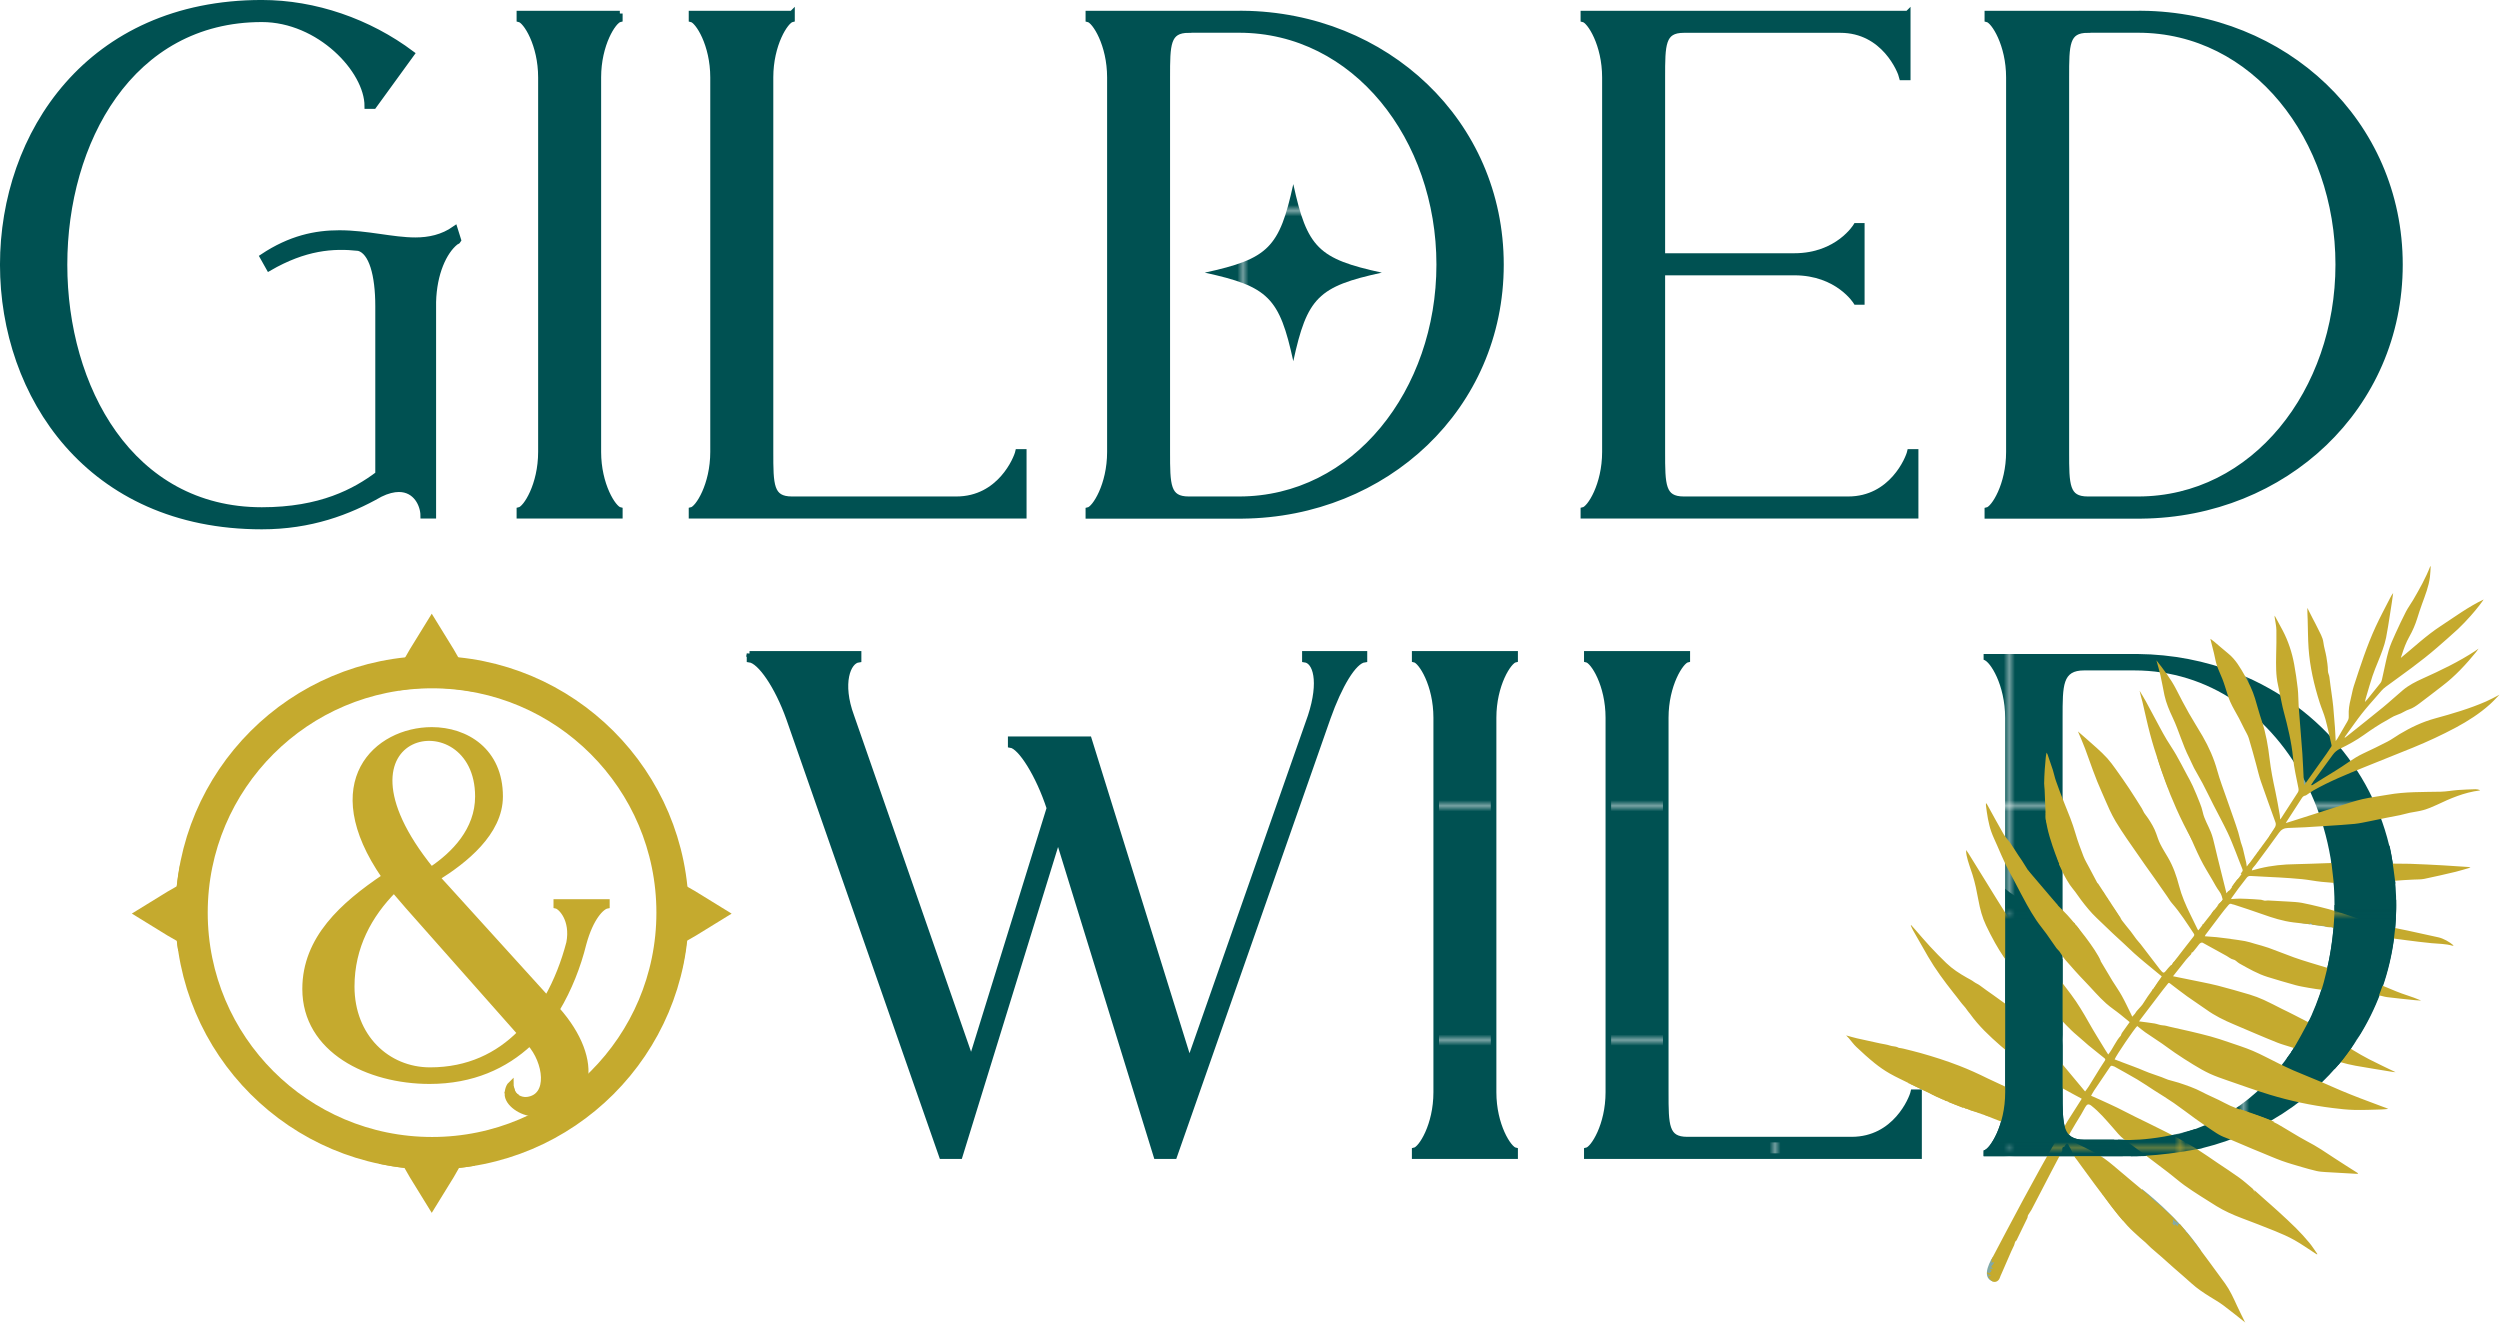 <?xml version="1.0" encoding="UTF-8"?> <svg xmlns="http://www.w3.org/2000/svg" xmlns:xlink="http://www.w3.org/1999/xlink" id="Layer_2" data-name="Layer 2" viewBox="0 0 640.94 339.11"><defs><style> .cls-1, .cls-2 { fill: url(#New_Pattern_Swatch_1); } .cls-1, .cls-3, .cls-4 { stroke-width: 1.43px; } .cls-1, .cls-3, .cls-4, .cls-5 { stroke-miterlimit: 10; } .cls-1, .cls-4 { stroke: #005152; } .cls-6, .cls-2, .cls-7, .cls-8, .cls-9, .cls-10, .cls-11, .cls-12, .cls-13, .cls-14, .cls-15, .cls-16 { stroke-width: 0px; } .cls-6, .cls-5 { fill: none; } .cls-7, .cls-4 { fill: #005152; } .cls-3, .cls-15 { fill: #c5aa2e; } .cls-3, .cls-5 { stroke: #c5aa2e; } .cls-8 { fill: url(#New_Pattern_Swatch_1-7); } .cls-9 { fill: url(#New_Pattern_Swatch_1-6); } .cls-10 { fill: url(#New_Pattern_Swatch_1-8); } .cls-11 { fill: url(#New_Pattern_Swatch_1-5); } .cls-12 { fill: url(#New_Pattern_Swatch_1-2); } .cls-13 { fill: url(#New_Pattern_Swatch_1-4); } .cls-14 { fill: url(#New_Pattern_Swatch_1-3); } .cls-5 { stroke-width: 8.29px; } .cls-16 { fill: #81a9a8; } </style><pattern id="New_Pattern_Swatch_1" data-name="New Pattern Swatch 1" x="0" y="0" width="41.56" height="41.56" patternTransform="translate(2497.81 2970.04) scale(1.43)" patternUnits="userSpaceOnUse" viewBox="0 0 41.56 41.56"><g><rect class="cls-6" width="41.56" height="41.56"></rect><rect class="cls-7" width="41.56" height="41.56"></rect></g></pattern><pattern id="New_Pattern_Swatch_1-2" data-name="New Pattern Swatch 1" patternTransform="translate(2541.59 2997.66) scale(1.43)" xlink:href="#New_Pattern_Swatch_1"></pattern><pattern id="New_Pattern_Swatch_1-3" data-name="New Pattern Swatch 1" patternTransform="translate(2541.59 2997.66) scale(1.43)" xlink:href="#New_Pattern_Swatch_1"></pattern><pattern id="New_Pattern_Swatch_1-4" data-name="New Pattern Swatch 1" patternTransform="translate(2541.59 2997.66) scale(1.43)" xlink:href="#New_Pattern_Swatch_1"></pattern><pattern id="New_Pattern_Swatch_1-5" data-name="New Pattern Swatch 1" patternTransform="translate(2541.59 2997.66) scale(1.43)" xlink:href="#New_Pattern_Swatch_1"></pattern><pattern id="New_Pattern_Swatch_1-6" data-name="New Pattern Swatch 1" patternTransform="translate(2541.59 2997.66) scale(1.43)" xlink:href="#New_Pattern_Swatch_1"></pattern><pattern id="New_Pattern_Swatch_1-7" data-name="New Pattern Swatch 1" patternTransform="translate(2541.59 2997.66) scale(1.43)" xlink:href="#New_Pattern_Swatch_1"></pattern><pattern id="New_Pattern_Swatch_1-8" data-name="New Pattern Swatch 1" patternTransform="translate(2541.59 2997.66) scale(1.43)" xlink:href="#New_Pattern_Swatch_1"></pattern></defs><g id="Layer_1-2" data-name="Layer 1"><g><path class="cls-16" d="M590.04,236.65s9.09,1.37,9.46,1.31-6.7-4.12-6.7-4.12l-2.76,2.8Z"></path><polygon class="cls-16" points="589.22 200.51 590.11 197.49 592.94 200.82 590.11 203.09 589.22 200.51"></polygon><path class="cls-4" d="M192.16,167.64h27.96v1.47c-2.76.37-4.97,6.07-1.84,14.53l30.72,88.3,20.05-64.76c-2.76-8.46-7.36-15.82-9.93-16.19v-1.47h20.05l25.75,82.78,31.09-88.67c2.94-9.01,1.28-14.16-1.47-14.53v-1.47h15.27v1.47c-2.76.37-6.44,6.62-9.38,14.9l-39.37,112.4h-4.6l-25.2-81.68-25.2,81.68h-4.6l-39.18-112.21c-2.95-8.28-7.36-14.72-10.12-15.09v-1.47Z"></path><path class="cls-1" d="M388.44,167.64v1.47c-1.65.37-5.52,6.44-5.52,14.9v96.02c0,8.46,3.87,14.54,5.52,14.9v1.47h-25.75v-1.47c1.66-.36,5.52-6.44,5.52-14.9v-96.02c0-8.46-3.86-14.53-5.52-14.9v-1.47h25.75Z"></path><circle class="cls-5" cx="110.77" cy="233.98" r="61.66"></circle><path class="cls-15" d="M124.88,170.07c-2.37-.52-4.77-.96-7.2-1.21l-1.37-2.39-5.62-9.13-5.62,9.13-1.37,2.39c-1.58.17-3.15.39-4.71.67,1.63,2.2,2.75,4.76,3.36,7.46,2.73-.41,5.5-.68,8.34-.68,3.67,0,7.24.38,10.72,1.04.66-2.65,1.83-5.13,3.48-7.28Z"></path><path class="cls-15" d="M53.53,225.4c-2.91-.67-5.36-1.95-7.37-3.65-.35,1.81-.64,3.64-.84,5.48l-2.39,1.37-9.13,5.62,9.13,5.62,2.39,1.37c.09.85.24,1.7.36,2.54,1.45-.32,3.01-.51,4.69-.51,1.11,0,2.16.1,3.17.25-.49-3.02-.76-6.12-.76-9.28s.3-5.94.75-8.83Z"></path><path class="cls-15" d="M178.44,228.6l-2.39-1.37c-.15-1.41-.36-2.81-.6-4.21-1.86,2.17-4.28,3.89-7.23,4.96.22,2.06.37,4.13.37,6.25,0,3.25-.3,6.43-.83,9.53,2.86,1.1,5.21,2.82,7.01,4.97.57-2.47,1.01-4.97,1.28-7.51l2.39-1.37,9.13-5.62-9.13-5.62Z"></path><path class="cls-15" d="M120.8,291.03c-3.29.58-6.66.94-10.11.94-4.34,0-8.57-.5-12.64-1.42.15,2.63-.15,5.29-.91,7.79,2.16.46,4.34.85,6.56,1.09l1.37,2.39,5.62,9.13,5.62-9.13,1.37-2.39c1.36-.14,2.71-.35,4.06-.58-.77-2.51-1.09-5.18-.94-7.82Z"></path><g><path class="cls-3" d="M110.69,187.13c8.83,0,17.53,5.36,17.53,17.06,0,9.38-9.26,16.57-16.1,20.84.71.73,1.28,1.46,2,2.19l26.08,28.76c2.56-4.51,4.42-9.38,5.7-14.26,1.14-5.97-2.14-9.26-3.28-9.5v-.97h12.97v.97c-1.28.24-4.13,2.92-5.98,9.75-1.42,5.73-3.7,11.58-6.84,16.82,11.68,13.16,9.4,26.68-5.98,26.68-2.99,0-6.84-2.56-6.7-5.12l1.14-.73c.28,1.34,2.15,2.56,3.99,2.31,6.11-.81,4.84-9.75.57-14.5-6.27,5.85-14.68,9.75-25.65,9.75-15.68,0-31.92-7.92-31.92-23.64,0-12.91,9.69-21.57,20.38-28.76-16.82-24.25-1.99-37.65,12.11-37.65ZM101,228.19c-6.27,6.34-10.83,14.5-10.83,24.73,0,12.91,9.12,21.44,20.09,21.44,9.83,0,17.39-3.78,23.09-9.5l-28.79-32.53c-1.28-1.46-2.42-2.8-3.56-4.14ZM110.55,222.95c5.84-3.9,11.97-10.11,11.97-18.76,0-25.47-41.61-17.91-11.97,18.76Z"></path><path class="cls-3" d="M130.07,280.34s.09-1.62.89-2.38c0,0,0,2.51,1.73,3.34"></path></g><path class="cls-12" d="M354.27,69.9c-16.3,3.54-19.16,6.4-22.7,22.7-3.54-16.3-6.4-19.16-22.7-22.7,16.3-3.54,19.16-6.4,22.7-22.7,3.54,16.3,6.4,19.16,22.7,22.7Z"></path><path class="cls-1" d="M432.58,167.64v1.47c-1.65.37-5.52,6.44-5.52,14.9v96.02c0,8.46,0,12.14,5.52,12.14h42.13c11.22,0,15.45-10.48,15.82-12.14h1.47v16.37h-85.18v-1.47c1.66-.36,5.52-6.44,5.52-14.9v-96.02c0-8.46-3.86-14.53-5.52-14.9v-1.47h25.75Z"></path><path class="cls-16" d="M510.87,322.34s-3.45,5.19.15,6.23l2.6-6.23h-2.75Z"></path><path class="cls-16" d="M549.18,304.86s9.22,7.02,15.06,15.74l-4.7,1.31-7.23-2.17-4.41-8.04,1.27-6.85Z"></path><g><path class="cls-4" d="M67.12.71c13.61,0,27.41,4.78,38.45,13.06l-9.75,13.43h-1.65c0-9.2-12.33-22.26-27.04-22.26-33.67,0-50.59,31.46-50.59,62.91s16.92,62.91,50.59,62.91c15.09,0,23.91-4.78,29.8-9.2v-43.05c0-8.09-1.66-13.98-4.97-14.9-6.62-.73-13.8-.18-23,5.15l-1.65-2.94c7.17-4.78,13.61-6.07,19.68-6.07,7.18,0,13.62,1.84,19.5,1.84,3.5,0,6.99-.73,10.12-2.94l.92,2.94c-.18.37-.55.37-.74.55-2.94,2.39-5.51,7.91-5.7,15.27v54.82h-2.58c0-2.76-1.84-6.81-6.25-6.81-1.29,0-2.94.37-4.79,1.29-8.09,4.6-17.84,8.28-30.35,8.28C22.79,135,.71,101.34.71,67.86S22.79.71,67.12.71Z"></path><path class="cls-4" d="M158.91,3.47v1.47c-1.65.37-5.51,6.44-5.51,14.9v96.02c0,8.46,3.86,14.54,5.51,14.9v1.47h-25.75v-1.47c1.66-.36,5.52-6.44,5.52-14.9V19.85c0-8.46-3.86-14.53-5.52-14.9v-1.47h25.75Z"></path><path class="cls-4" d="M203.05,3.47v1.47c-1.65.37-5.51,6.44-5.51,14.9v96.02c0,8.46,0,12.14,5.51,12.14h42.13c11.22,0,15.45-10.48,15.82-12.14h1.47v16.37h-85.18v-1.47c1.66-.36,5.52-6.44,5.52-14.9V19.85c0-8.46-3.86-14.53-5.52-14.9v-1.47h25.75Z"></path><path class="cls-4" d="M318.58,3.47c36.61.37,66.23,27.78,66.23,64.39s-29.62,64.02-66.23,64.39h-39.55v-1.47c1.66-.36,5.52-6.44,5.52-14.9V19.85c0-8.46-3.86-14.53-5.52-14.9v-1.47h39.55ZM304.78,7.7c-5.52,0-5.52,3.68-5.52,12.14v96.02c0,8.46,0,12.14,5.52,12.14h12.88c29.8,0,51.32-27.78,51.32-60.16s-21.52-60.16-51.32-60.16h-12.88Z"></path><path class="cls-4" d="M489.1,3.47v16.37h-1.47c-.37-1.65-4.6-12.14-15.82-12.14h-40.11c-5.52,0-5.52,3.68-5.52,12.14v45.8h33.85c11.22,0,15.82-7.73,15.82-7.73h1.47v19.5h-1.47s-4.6-7.54-15.82-7.54h-33.85v45.99c0,8.46,0,12.14,5.52,12.14h42.13c11.22,0,15.45-10.48,15.82-12.14h1.47v16.37h-85.18v-1.47c1.66-.36,5.52-6.44,5.52-14.9V19.85c0-8.46-3.86-14.53-5.52-14.9v-1.47h83.15Z"></path><path class="cls-4" d="M549.06,3.47c36.61.37,66.23,27.78,66.23,64.39s-29.62,64.02-66.23,64.39h-39.55v-1.47c1.66-.36,5.52-6.44,5.52-14.9V19.85c0-8.46-3.86-14.53-5.52-14.9v-1.47h39.55ZM535.27,7.7c-5.51,0-5.51,3.68-5.51,12.14v96.02c0,8.46,0,12.14,5.51,12.14h12.88c29.8,0,51.32-27.78,51.32-60.16s-21.52-60.16-51.32-60.16h-12.88Z"></path></g><path class="cls-2" d="M573.18,172.43c3.02,1.18,5.93,2.56,8.7,4.13,19.44,10.99,32.45,31.21,32.45,55.48,0,36.61-29.62,64.02-66.23,64.39h-39.55v-1.47c1.66-.36,5.52-6.44,5.52-14.9v-96.02c0-8.46-3.86-14.53-5.52-14.9v-1.47h39.55c8.87.09,17.34,1.77,25.07,4.78M572.85,179.67c-7.41-4.94-16.11-7.79-25.66-7.79h-12.88c-5.51,0-5.51,3.68-5.51,12.14v96.02c0,8.46,0,12.14,5.51,12.14h12.88c29.8,0,51.32-27.78,51.32-60.16,0-22-9.94-41.88-25.66-52.36"></path><g id="plant.psd"><path class="cls-15" d="M558.36,314.47c-.02-.3-.04-.49-.05-.68.02.04.03.09.05.13.17-.03.34-.07.51-.1.39.47.78.94,1.17,1.41.15.18.45.33.2.5.21.15.43.25.56.41,1.02,1.28,2.02,2.57,3.01,3.88.85,1.12,1.68,2.25,2.51,3.38,1.38,1.87,2.76,3.74,4.12,5.63,1.26,1.75,2.15,3.7,3.04,5.66.68,1.48,1.42,2.92,2.13,4.38.02.03.02.07.08.04-1.89-1.49-3.75-3.01-5.68-4.45-1.09-.81-2.28-1.49-3.44-2.21-1.65-1.03-3.27-2.1-4.72-3.42-1.49-1.36-3.04-2.67-4.56-4-1.06-.93-2.1-1.88-3.15-2.81-.86-.76-1.75-1.49-2.61-2.25-.51-.45-.97-.96-1.47-1.42-.47-.43-.98-.82-1.45-1.25-1.08-1.01-2.22-1.97-3.21-3.07-1.25-1.38-2.41-2.84-3.56-4.31-.83-1.06-1.59-2.18-2.38-3.28.05-.01.09-.03.14-.04-.07-.25-.13-.5-.21-.8.15.06.26.11.38.16.02-.05.05-.1.07-.15-.26-.12-.52-.24-.77-.36.09.32.15.57.22.82-.05.02-.09.04-.14.06-.13-.3-.22-.61-.4-.88-.15-.23-.42-.39-.58-.62-.99-1.41-1.98-2.83-2.95-4.26-.72-1.06-.79-3.16-2.15-3.2-.47-.02-.83-.3-1.12-.72-.56-.78-.91-2.01-1.47-2.77-.12-.16-.15-.39-.27-.55-.07-.1-.32-.21-.36-.17-.17.16-.3.36-.44.56-.07.1-.12.28-.2.29-.63.07-.46.55-.5.91,0,.07,0,.15-.04.21-.96,1.82-1.92,3.64-2.88,5.47-.76,1.44-1.5,2.89-2.25,4.34-.91,1.75-1.81,3.5-2.73,5.24-.25.46-.6.87-.85,1.33-.13.23-.09.55-.21.79-.66,1.39-1.34,2.76-2.01,4.14-.23.47-.45.94-.68,1.41-.03.06-.04.14-.08.17-.49.3-.43.87-.64,1.3-.24.49-.48.97-.69,1.46-.84,1.93-1.68,3.86-2.52,5.79-.15.33-.31.66-.42,1.01-.3.96-1.46,1.53-2.3.61-.19-.2-.37-.4-.53-.63-.07-.11-.07-.27-.11-.41.13,0,.25-.01.38-.02.07,0,.14,0,.21,0,.01-.04.03-.07.04-.11-.21-.1-.41-.21-.63-.29-.25-.1-.44-.22-.32-.55.55.32.85.18,1.16-.55-.18-.09-.36-.18-.54-.27,0-.04,0-.09,0-.13.25.02.5.05.75.07.02-.06.04-.12.06-.18-.59-.28-.33-.51-.07-.78.17-.18.3-.4.53-.72-.37.02-.58.03-.84.04.08-.19.15-.37.22-.54-.03-.02-.06-.04-.09-.06-.1.1-.2.19-.3.29,5.56-10.54,11.09-21.09,17.13-31.53-6.53-1.34-12.76-3.51-18.83-6.05.03-.07.08-.18.14-.28.06-.1.13-.19.19-.27-.28-.04-.55-.08-.81-.12.16-.1.33-.21.55-.36-.51-.23-.94-.43-1.4-.63.11-.06.18-.1.25-.14-.01-.05-.03-.1-.04-.15-.22.05-.43.1-.65.15.05.04.09.07.14.11.04.19.08.37.12.58.45-.2.83-.09,1.04.43-.38.04-.75.09-1.16.13,0-.07.01-.15.01-.14-.41-.08-.8-.14-1.19-.24-.41-.11-.81-.26-1.26-.41.31-.24.79.34.88-.43-.1.06-.2.12-.28.17-.17-.32-.32-.6-.49-.91-.15.14-.3.25-.41.39-.05.06-.03.26-.02.26.46.07-.19.19.01.26-.07.03-.16.09-.21.07-.24-.11-.55-.19-.38-.58.09.01.19.02.34.04q-.48-.89-1.05-.6c.27.09.44.14.63.2.03.11.06.24.09.37-.11,0-.22,0-.33,0,.02.1.03.21.06.4-1.32-.53-2.6-1.04-3.98-1.59.35-.18.59-.31.94-.49-.24.52-.08.6.33.68.43.08.82.37,1.31.5-.05-.08-.07-.18-.14-.23-.43-.31-.87-.61-1.3-.91-.24-.17-.47-.2-.75-.02-.64.4-1,.34-1.3-.07.19-.05.44-.12.71-.19-.38-.23-.69-.41-1.02-.61.03.23.06.45.09.66-.04.03-.09.06-.13.09-2.88-1.37-5.76-2.74-8.63-4.11.11,0,.23.01.35.02q-.45-.72-.78-.58c.15.19.29.37.44.56-1.69-.85-3.42-1.62-5.06-2.56-1.35-.77-2.64-1.67-3.85-2.64-1.63-1.32-3.19-2.73-4.71-4.17-.72-.68-1.29-1.51-1.94-2.26-.2-.23-.42-.44-.68-.7.96.26,1.87.54,2.78.75,1.95.45,3.91.87,5.87,1.29.88.19,1.79.29,2.64.58.59.2,1.2.16,1.77.36.17.06.32.19.48.22.39.06.78.1,1.16.2,1.46.36,2.93.72,4.38,1.12,3.37.95,6.7,2.01,9.96,3.28,2.5.97,4.93,2.08,7.33,3.27,1.78.88,3.62,1.64,5.39,2.52,1.15.57,2.34,1.13,3.34,1.91,1.79,1.41,3.5,2.93,5.13,4.52,1.13,1.1,2.08,2.39,3.08,3.62.28.35.41.82.66,1.2.15.22.37.44.61.55.13.06.4-.09.54-.22.16-.15.25-.38.35-.59.27-.57.49-1.16.78-1.71.32-.59.69-1.16,1.05-1.73,1-1.57,2-3.14,3-4.71.03-.05.05-.11.09-.21-.73-.39-1.46-.77-2.18-1.17-1.54-.85-3.1-1.68-4.62-2.57-1.97-1.15-3.94-2.32-5.85-3.56-1.41-.92-2.77-1.94-4.11-2.97-1.37-1.06-2.72-2.15-4.03-3.29-2.84-2.48-5.58-5.05-7.79-8.14-.25-.35-.57-.65-.79-1.01-.49-.78-1.18-1.39-1.72-2.14-.57-.79-1.2-1.54-1.8-2.31-2.34-2.97-4.6-6-6.5-9.28-1.29-2.23-2.57-4.46-3.83-6.7-.23-.41-.4-.85-.6-1.27.04-.03.07-.05.11-.08.32.36.65.71.97,1.08,1.3,1.48,2.57,3,3.91,4.44,1.33,1.44,2.7,2.84,4.11,4.19,1.57,1.52,3.4,2.7,5.3,3.77.6.34,1.23.64,1.77,1.05.5.38,1.09.58,1.58.96.56.43,1.14.84,1.71,1.25.56.4,1.13.79,1.69,1.19.58.41,1.15.83,1.72,1.24.56.4,1.13.8,1.68,1.22.57.42,1.12.86,1.68,1.29.55.42,1.13.8,1.66,1.24,1.52,1.24,2.96,2.57,4.26,4.12-.15-.01-.25-.02-.35-.03.71.14.99.76,1.38,1.23.62.73,1.18,1.52,1.73,2.3.45.64.87,1.3,1.29,1.96.71,1.1,1.68,1.97,2.51,2.97,1.94,2.35,3.9,4.68,5.85,7.02.04.05.08.08.15.15.33-.45.66-.87.95-1.33.97-1.55,1.91-3.12,2.88-4.67.4-.65.83-1.28,1.24-1.92.13-.21.14-.39-.11-.59-1.39-1.1-2.78-2.21-4.14-3.34-.98-.82-1.91-1.71-2.89-2.52-2.1-1.74-3.86-3.83-5.77-5.75-.93-.94-1.88-1.87-2.8-2.82-.32-.33-.55-.73-.87-1.06-.49-.52-1.01-1.01-1.54-1.49-.66-.61-1.28-1.24-1.78-2.01-.52-.79-1.23-1.46-1.86-2.17-.92-1.03-1.85-2.05-2.77-3.09-.49-.56-1.01-1.11-1.42-1.73-.78-1.17-1.54-2.37-2.22-3.6-.82-1.47-1.59-2.97-2.31-4.49-.97-2.03-1.53-4.18-1.94-6.4-.41-2.22-.85-4.45-1.53-6.6-.52-1.64-1.16-3.24-1.51-4.93-.09-.44-.14-.9-.13-1.39.18.25.37.49.53.75,1.57,2.54,3.14,5.08,4.71,7.61,1.56,2.52,3.1,5.05,4.69,7.55.94,1.48,1.9,2.95,2.95,4.36.84,1.12,1.81,2.14,2.75,3.18,1.62,1.79,3.29,3.54,4.87,5.36,1.18,1.36,2.27,2.79,3.38,4.22,1.02,1.32,2.01,2.66,3.02,3.99,1.71,2.28,3.17,4.73,4.57,7.22,1.32,2.35,2.76,4.63,4.16,6.93.25.41.52.81.81,1.26,1.26-1.56,1.91-3.43,3.23-4.84.09-.22.15-.48.28-.68.63-.91,1.28-1.8,1.99-2.79-.84-.69-1.58-1.31-2.34-1.92-1.21-.98-2.52-1.82-3.7-2.87-1.95-1.74-3.6-3.74-5.4-5.59-1.76-1.81-3.43-3.71-5.09-5.61-.56-.65-.98-1.43-1.48-2.12-.22-.3-.54-.53-.76-.84-.86-1.21-1.68-2.44-2.54-3.64-.85-1.18-1.8-2.3-2.61-3.5-.87-1.3-1.68-2.65-2.44-4.02-1.05-1.88-2.03-3.8-3.03-5.71-.78-1.48-1.61-2.93-2.34-4.43-.8-1.65-1.5-3.34-2.24-5.02-.52-1.19-1.09-2.35-1.52-3.57-.38-1.07-.63-2.19-.85-3.3-.23-1.13-.35-2.28-.51-3.42-.02-.16,0-.32,0-.48.04-.01.08-.02.13-.03.08.13.17.26.24.4,1.38,2.51,2.74,5.03,4.17,7.51.46.8,1.16,1.46,1.69,2.22.73,1.05,1.39,2.14,2.09,3.2.29.45.62.88.91,1.33.72,1.12,1.44,2.25,2.13,3.39.12.2.2.36.42.5.22.14.28.52.47.75.4.49.83.94,1.24,1.42.32.38.62.77.93,1.15.11.14.22.29.34.43.5.62,1.33,1.01,1.39,1.97.02-.1.04-.19.08-.36.79.8,1.54,1.58,2.3,2.35.78.79,1.59,1.56,2.35,2.38.69.74,1.32,1.52,1.98,2.3-.16-.02-.3-.03-.45-.05,0,.02-.02.04-.03.06.06.04.12.1.19.11.56.11.85.56,1.15.97.27.37.46.79.72,1.16.21.31.48.59.69.89.1.14.14.32.12.56-.21-.15-.42-.3-.63-.45-.02.03-.05.07-.07.1.47.34.97.64,1.4,1.02.3.27.51.64.76.97.04.05-.01.15,0,.22.04.14.06.37.16.41.58.27.76.82,1.05,1.32.24.42.61.77.87,1.18.61.98,1.19,1.99,1.78,2.98.62,1.04,1.22,2.08,1.85,3.1.8,1.3,1.7,2.54,2.43,3.87.87,1.56,1.61,3.19,2.41,4.79.08.16.15.32.25.54.29-.39.64-.61.85-1.01.21-.4.57-.72.87-1.08.29-.34.62-.65.88-1.01.48-.68.89-1.4,1.36-2.08.44-.64.9-1.27,1.36-1.91.16.08.24.12.35.17,0-.08.01-.12,0-.16,0-.12-.07-.28-.02-.37.25-.44.52-.87.8-1.29.28-.42.58-.82.87-1.23.08-.11.15-.23.24-.38-.21-.17-.42-.32-.61-.49-1.25-1.03-2.51-2.06-3.76-3.1-.92-.77-1.83-1.54-2.72-2.34-.89-.8-1.73-1.64-2.61-2.45-.93-.86-1.88-1.7-2.8-2.58-1.4-1.32-2.78-2.67-4.18-4-1.48-1.4-2.75-2.97-3.98-4.59-.53-.7-1.02-1.44-1.54-2.14-.43-.59-.93-1.13-1.33-1.73-.55-.84-1.07-1.7-1.54-2.59-.47-.9-.85-1.85-1.29-2.79.14-.06.23-.1.2-.09-.14-.26-.29-.49-.38-.75-.22-.67-.4-1.35-.61-2.05.12,0,.23-.02.34-.02,0-.02-.01-.07-.03-.07-.53-.1-.49-.61-.67-.96-.01-.02.14-.11.13-.16-.02-.2,0-.46-.12-.59-.85-1.02-.99-2.32-1.39-3.5-.16-.48-.16-1.02-.26-1.52-.06-.27-.17-.54-.3-.79-.35-.64-.38-1.33-.3-2.04.02-.22-.04-.45-.05-.67-.08-1.96-.15-3.91-.23-5.87-.02-.53-.13-1.06-.12-1.59.02-1.18.07-2.36.15-3.53.07-1.06.17-2.11.27-3.17.03-.36.11-.71.19-1.18.13.22.22.32.26.44.46,1.32.92,2.64,1.35,3.97.3.93.47,1.9.8,2.82.69,1.94,1.4,3.87,2.18,5.78,1.03,2.52,2.06,5.04,2.82,7.67.58,2,1.31,3.95,2.06,5.89.38.98.93,1.88,1.42,2.81.69,1.32,1.39,2.64,2.09,3.95.05.09.12.17.18.26-.3.37-.2.87.2.88.44.01.46.17.31.5-.02.05.01.12.02.17.6.07,1.42,1.22,1.17,1.63.28.25.57.5.95.84-.22-.03-.28-.04-.44-.06.37.35.68.65,1.02.98-.12,0-.18.01-.23.01.01.02.02.05.03.07.42.53.87,1.04,1.26,1.59.66.95,1.25,1.94,1.94,2.88.68.93,1.45,1.8,2.16,2.71.51.65.96,1.34,1.46,2,.34.45.75.85,1.1,1.3,1.65,2.14,3.29,4.3,4.94,6.45.15.19.32.37.48.55.4.44.63.4,1.01-.08.4-.51.83-.99,1.27-1.46.08-.09.26-.08.44-.13.05-.4.23-.76.63-.93.13-.18.23-.41.4-.54.48-.36.93-.73,1.14-1.34.07-.19.31-.32.45-.49.71-.89,1.41-1.79,2.12-2.68.14-.18.32-.33.5-.47.38-.29.56-1.14.28-1.56-1.77-2.66-3.48-5.37-5.59-7.78-.47-.53-.82-1.16-1.23-1.75-1.08-1.55-2.16-3.11-3.25-4.66-.82-1.16-1.66-2.31-2.47-3.47-1.57-2.24-3.14-4.48-4.68-6.74-.97-1.42-1.91-2.86-2.8-4.33-.58-.96-1.09-1.97-1.57-2.98-.7-1.51-1.33-3.05-2.01-4.56-1.65-3.64-2.92-7.43-4.29-11.18-.54-1.47-1.2-2.9-1.83-4.4,1.61,1.41,3.22,2.79,4.8,4.22.94.85,1.87,1.72,2.72,2.66.77.86,1.46,1.8,2.14,2.75,1.18,1.65,2.35,3.31,3.47,5,1.12,1.69,2.19,3.41,3.27,5.13.22.35.35.77.58,1.12.32.49.7.93,1.02,1.41.81,1.23,1.58,2.49,2.07,3.9.32.92.62,1.85,1.06,2.72.58,1.16,1.28,2.26,1.94,3.39,1.34,2.28,2.2,4.75,2.86,7.29.67,2.56,1.71,4.95,2.87,7.31.64,1.3,1.26,2.61,1.91,3.91.08.15.27.24.49.43.3-.52.56-.96.8-1.37-.04-.17-.08-.33-.09-.37.37-.12.67-.15.87-.31.11-.08.04-.39.05-.54.17-.01.42-.04.72-.06-.05-.15-.09-.24-.13-.36.31-.22.65-.42.92-.69.14-.14.27-.4.02-.63-.07-.06-.1-.26-.05-.34.2-.3.43-.58.67-.89.06.17.12.33.22.59.18-.2.31-.34.44-.48-.03-.03-.05-.07-.08-.1.11,0,.22.01.35.02,0-.06.01-.1.01-.14,0-.12-.02-.26.03-.34.04-.06.21-.03.31-.05.11-.02.23-.03.31-.09.12-.11.2-.26.29-.39-.35-.47-.62-.46-1.16.06.13-.19.25-.39.41-.56.15-.16.35-.27.55-.42.15.07.32.15.43.21.05-.14.09-.24.12-.33.02-.06.03-.14.01-.2-.24-.86-.4-1.71-.98-2.46-.69-.91-1.21-1.95-1.79-2.94-1.03-1.77-2.13-3.51-3.04-5.35-1.1-2.2-2.05-4.48-3.06-6.73-.31-.7-.57-1.43-.88-2.12-.82-1.82-1.66-3.62-2.49-5.44-.51-1.11-1.01-2.23-1.5-3.35-.07-.16-.04-.36-.07-.59.01,0-.07.02-.26.06-.81-2.19-1.69-4.37-2.44-6.6-.81-2.41-1.57-4.84-2.22-7.29-.73-2.73-1.3-5.51-1.96-8.26-.23-.93-.53-1.85-.72-2.81.54.91,1.12,1.81,1.62,2.74,1.19,2.19,2.35,4.4,3.54,6.6.58,1.07,1.16,2.15,1.79,3.19.79,1.32,1.68,2.58,2.44,3.92.93,1.62,1.78,3.28,2.66,4.93.54,1.01,1.12,2.01,1.59,3.06.66,1.45,1.26,2.93,1.84,4.41.29.73.55,1.49.71,2.25.39,1.83,1.39,3.41,2.07,5.11.44,1.09.71,2.21.97,3.36.52,2.28,1.1,4.54,1.66,6.8.41,1.67.83,3.34,1.25,5.01.04.16.07.32.12.53.24-.25.4-.53.63-.64.28-.14.56-.02.68.38l.51-.71c-.07-.07-.15-.15-.25-.26.19.01.38.08.49.01.13-.07.18-.26.28-.41-.39-.39-.67.17-1,.04.42-.58.82-1.2,1.29-1.77.2-.25.51-.42.79-.58.09-.05.26.06.46.11,0-.17,0-.37.01-.57.59-.06.7-.27.36-.75-.16.09-.33.19-.49.29-.03-.03-.06-.06-.1-.1.11-.17.2-.37.33-.52.24-.27.21-.48.07-.82-.57-1.37-1.07-2.77-1.62-4.15-.69-1.71-1.33-3.43-2.13-5.09-1.15-2.4-2.42-4.73-3.63-7.1-.93-1.83-1.82-3.68-2.77-5.5-.7-1.34-1.5-2.64-2.21-3.97-.45-.85-.8-1.77-1.24-2.63-1.69-3.29-2.63-6.88-4.2-10.22-.88-1.87-1.71-3.78-2.15-5.82-.36-1.7-.64-3.42-1.03-5.11-.29-1.3-.69-2.58-1.03-3.83,1.85,2.35,3.71,4.76,5.11,7.51,1.03,2.04,2.1,4.06,3.22,6.05,1.12,1.98,2.36,3.9,3.5,5.87,1.61,2.8,2.92,5.72,3.78,8.87.66,2.39,1.56,4.71,2.37,7.06.61,1.76,1.24,3.51,1.85,5.27.39,1.14.79,2.27,1.14,3.42.26.86.44,1.74.68,2.6.15.52.38,1.02.51,1.55.31,1.21.59,2.44.86,3.66.07.3.09.61.15,1.02.15-.17.25-.26.31-.36.26-.5.78-.63,1.2-.9.12-.08.21-.21.32-.32.14-.14.13-.44.44-.39,0-.11.05-.23,0-.32-.06-.11-.18-.19-.26-.27.29-.1.55-.19.82-.29-.05-.07-.1-.13-.12-.17.16-.11.32-.22.48-.34-.02-.03-.04-.06-.05-.08-.15.04-.29.09-.44.13-.02-.06-.04-.12-.06-.18.24-.09.48-.19.75-.3-.07-.13-.13-.27-.25-.5.23.01.39.02.57.03.18-.25.37-.52.6-.84-.14-.02-.23-.03-.34-.04,0-.04,0-.1.03-.12.07-.06.16-.09.23-.14.2-.13.43-.24.59-.41.08-.09.04-.29.06-.5.02,0,.14,0,.32-.01-.07-.15-.11-.25-.11-.24.2-.28.44-.49.51-.74.15-.52.46-.95.74-1.39.29-.45.59-.89.86-1.35.23-.4.32-.83.16-1.28-1.25-3.5-2.53-6.99-3.74-10.5-.49-1.42-.81-2.9-1.21-4.35-.62-2.25-1.21-4.51-1.9-6.75-.25-.81-.73-1.55-1.11-2.31-.45-.91-.89-1.83-1.37-2.74-.75-1.43-1.62-2.8-2.27-4.27-.57-1.28-.91-2.66-1.36-3.99-.21-.64-.42-1.28-.67-1.91-.46-1.16-1.02-2.29-1.41-3.48-.33-1.01-.49-2.08-.74-3.11-.3-1.25-.62-2.49-.92-3.65.24.17.62.41.96.7,1.21,1.01,2.39,2.06,3.61,3.05,1.92,1.55,3.1,3.65,4.3,5.74,1.04,1.83,1.95,3.72,2.57,5.74.59,1.94,1.1,3.9,1.75,5.82,1.07,3.17,1.61,6.44,2,9.74.33,2.79.87,5.53,1.47,8.27.45,2.03.77,4.08,1.14,6.12.06.33.05.66.08,1.12.14-.16.23-.24.28-.33,1.42-2.19,2.82-4.39,4.25-6.57.25-.38.25-.72.16-1.17-.5-2.57-1.12-5.13-1.37-7.73-.39-4.08-1.36-8.01-2.41-11.93-.38-1.41-.63-2.86-.93-4.28-.18-.82-.34-1.65-.52-2.47-.57-2.53-.51-5.11-.47-7.68.04-2.13.11-4.25.06-6.38-.02-1.07-.28-2.13-.43-3.19-.02-.16-.06-.32,0-.51.67,1.25,1.36,2.49,2.02,3.74,1.45,2.75,2.41,5.68,2.97,8.73.37,2.04.68,4.1.91,6.17.17,1.51.14,3.05.24,4.57.1,1.58.24,3.16.37,4.74.19,2.47.41,4.94.58,7.42.16,2.4.25,4.8.37,7.2.01.27,0,.55.09.87.26-.37.53-.73.79-1.1,1.64-2.31,3.28-4.61,4.92-6.92.43-.61.84-1.22,1.24-1.85.06-.1.1-.26.07-.37-.51-2.22-.97-4.45-1.56-6.64-.39-1.43-1.01-2.8-1.46-4.21-1.46-4.57-2.54-9.23-2.87-14.03-.17-2.41-.15-4.83-.23-7.25-.03-1.01-.1-2.03-.09-3.08.46.91.92,1.82,1.38,2.72.42.83.88,1.63,1.27,2.47.55,1.2,1.3,2.3,1.47,3.67.15,1.23.55,2.43.76,3.66.2,1.19.39,2.4.4,3.61,0,.6.32,1.06.38,1.61.16,1.43.38,2.85.57,4.28.14,1.08.31,2.16.41,3.24.17,1.77.31,3.55.44,5.33.08,1.15.13,2.3.2,3.55.18-.25.34-.44.46-.65.71-1.22,1.42-2.45,2.13-3.68.22-.39.49-.76.64-1.18.12-.32.13-.69.11-1.03-.08-1.46.16-2.88.52-4.29.28-1.07.43-2.18.77-3.23,1.68-5.13,3.33-10.27,5.58-15.18,1.14-2.48,2.44-4.88,3.68-7.32.24-.48.5-.95.84-1.39-.11.81-.22,1.62-.34,2.43-.16,1.05-.32,2.1-.49,3.14-.32,1.97-.59,3.95-.99,5.91-.44,2.13-1.26,4.14-2.07,6.15-.49,1.21-1,2.42-1.41,3.66-.54,1.62-1,3.27-1.49,4.9-.17.57-.35,1.14-.45,1.76.23-.25.46-.5.68-.76,1.12-1.38,2.24-2.76,3.34-4.16.16-.21.25-.48.32-.74.13-.49.22-.99.33-1.49.46-2.02.84-4.07,1.42-6.06.44-1.5,1.1-2.94,1.75-4.37.85-1.88,1.74-3.75,2.68-5.59.55-1.07,1.29-2.04,1.89-3.08,1.6-2.76,3.18-5.54,4.33-8.53.04,0,.08,0,.12,0-.06.9-.08,1.81-.19,2.71-.3,2.44-1.22,4.7-2.05,6.99-.44,1.2-.83,2.42-1.21,3.64-.51,1.62-1.17,3.17-2.01,4.65-.87,1.52-1.46,3.16-1.98,4.82-.07.21-.17.42-.21.66,3.36-2.75,6.52-5.75,10.16-8.13,3.63-2.37,7.12-4.97,11.07-6.85-.36.5-.7,1.02-1.09,1.5-.73.92-1.46,1.84-2.25,2.71-1.04,1.15-2.1,2.3-3.23,3.36-1.76,1.63-3.58,3.19-5.38,4.77-4.18,3.64-8.72,6.8-13.18,10.07-.8.58-1.43,1.4-2.09,2.15-1.36,1.56-2.75,3.1-4.03,4.73-1.31,1.66-2.5,3.41-3.75,5.12-.22.31-.44.62-.66.92l.11.11c.22-.16.44-.32.65-.5,3.02-2.42,6.06-4.81,9.05-7.26,1.76-1.44,3.43-3,5.18-4.47,1.51-1.26,3.24-2.13,5.03-2.94,4.64-2.09,9.25-4.29,13.52-7.1.24-.16.47-.33.82-.58-.26.37-.45.65-.66.91-2.59,3.17-5.36,6.17-8.64,8.66-1.97,1.5-3.9,3.04-5.89,4.51-.82.61-1.66,1.2-2.67,1.53-.72.23-1.36.68-2.06,1-.6.27-1.23.46-1.82.74-.55.26-1.06.62-1.59.91-2.14,1.16-4.16,2.51-6.15,3.93-1.89,1.35-3.93,2.46-6.02,3.47-.76.36-1.39.88-1.89,1.58-1.61,2.23-3.25,4.44-4.87,6.67-.24.33-.45.7-.7,1.09.16,0,.27.03.33,0,1.94-1.2,3.86-2.45,5.83-3.62,2.43-1.45,4.62-3.27,7.21-4.48,2.11-.98,4.2-2,6.27-3.07,1.06-.55,2.03-1.28,3.06-1.9,2.85-1.71,5.83-3.13,9.04-4.01,4.46-1.22,8.89-2.51,13.15-4.37,1.15-.5,2.24-1.12,3.43-1.73-.86.87-1.64,1.75-2.51,2.52-2.62,2.34-5.55,4.22-8.64,5.88-3.59,1.92-7.28,3.63-11.04,5.17-4.16,1.7-8.34,3.34-12.5,5.03-4.44,1.8-8.88,3.59-13.06,5.97-.57.33-1.1.74-1.65,1.1-.13.08-.26.18-.4.2-.44.06-.68.34-.91.69-1.3,2.03-2.62,4.05-3.93,6.08-.03.05-.05.1-.14.27.69-.21,1.28-.39,1.86-.58,3.98-1.27,7.95-2.55,11.93-3.81,1.94-.61,3.87-1.29,5.84-1.74,2.14-.49,4.34-.74,6.51-1.13,4.5-.81,9.04-.68,13.57-.78,1.47-.03,2.94-.32,4.41-.43,1.5-.11,3.01-.16,4.51-.21.39-.01.77.09,1.17.24-.06.03-.11.09-.17.09-3.89.5-7.44,2.02-10.94,3.69-1.11.53-2.27.99-3.44,1.33-1.14.33-2.33.45-3.49.69-.83.18-1.65.43-2.49.61-1.11.24-2.24.42-3.35.65-1.43.29-2.85.61-4.29.88-1.33.26-2.66.57-4,.71-2.26.23-4.54.34-6.81.5-1.96.13-3.92.26-5.89.37-1.47.08-2.95.13-4.42.18-.97.03-1.68.4-2.27,1.24-1.96,2.76-4,5.47-6.01,8.19-.23.31-.51.57-.74.88-.1.14-.12.33-.21.58.73-.19,1.39-.38,2.06-.54,3.01-.73,6.06-1.03,9.15-1.07,2.76-.03,5.53-.2,8.29-.27,2.67-.08,5.34-.17,8-.15,2.05.01,4.1.21,6.15.26,2.28.05,4.57-.01,6.85.06,2.85.09,5.7.25,8.55.4,2.14.12,4.29.27,6.43.42.19.01.38.04.58.15-1.26.36-2.52.77-3.79,1.08-2.68.64-5.37,1.26-8.07,1.82-.89.18-1.83.12-2.75.18-1.68.1-3.37.16-5.04.32-1.83.18-3.65.48-5.48.68-1.11.12-2.23.15-3.35.2-.61.03-1.22.04-1.83,0-2.61-.19-5.21-.36-7.81-.62-1.69-.17-3.36-.52-5.05-.69-1.98-.2-3.97-.32-5.96-.44-2.42-.14-4.85-.22-7.26-.38-.54-.04-.8.21-1.08.58-.69.91-1.41,1.8-2.09,2.72-.62.83-1.21,1.68-1.81,2.52.03.03.07.07.1.1.74-.04,1.48-.12,2.22-.11,1.16.02,2.33.09,3.49.15.63.03,1.25.07,1.88.14.32.04.62.2.93.24.26.03.54-.07.8-.06,1.78.09,3.55.17,5.32.29,1.14.07,2.28.12,3.4.32,1.55.28,3.08.68,4.61,1.04,3,.71,5.93,1.65,8.83,2.69,1.92.68,3.85,1.37,5.8,1.94.99.29,2.04.35,3.07.51.23.04.46.05.68.09,1.36.27,2.71.54,4.07.83,2.65.57,5.29,1.15,7.93,1.74,1.24.27,2.87,1.15,3.92,2.09-.13.03-.23.08-.31.06-1.75-.51-3.57-.48-5.37-.65-2.11-.19-4.2-.48-6.3-.74-1.64-.2-3.28-.42-4.92-.65-.47-.07-.95-.15-1.34-.46-.06-.05-.19-.06-.27-.03-.87.3-1.66-.16-2.49-.22-.33-.03-.66-.09-.98-.1-2.43-.04-4.76-.62-7.09-1.21-.43-.11-.87-.16-1.3-.29-.28-.08-.54-.25-.8-.38-.07-.03-.15-.11-.2-.09-.69.22-1.31-.01-1.93-.26-.13-.05-.3,0-.45-.02-.78-.08-1.56-.16-2.33-.26-.13-.02-.23-.16-.35-.24-.15-.1-.29-.2-.44-.3-.03.04-.06.09-.09.13.06.07.13.14.19.22-.04.03-.07.06-.09.06-1.4-.16-2.8-.3-4.19-.48-2.75-.34-5.37-1.17-7.97-2.1-2.42-.87-4.87-1.65-7.31-2.46-.16-.05-.34-.05-.49-.12-.57-.3-.84.15-1.12.48-.55.63-1.07,1.29-1.58,1.96-1.37,1.8-2.74,3.61-4.1,5.43-.05.07-.08.16-.17.36,1.04.08,2.02.13,2.99.23,1.19.12,2.37.29,3.56.43.04,0,.09.03.13.04,1.21.18,2.42.31,3.62.54.86.16,1.7.44,2.55.69,1.17.34,2.36.63,3.5,1.04,2.19.79,4.35,1.67,6.53,2.46,1.3.47,2.64.88,3.96,1.29,1.61.5,3.22.98,4.83,1.46,1.12.34,2.25.68,3.37,1.02.94.28,1.88.53,2.81.82,1.01.32,2.01.7,3.03.98,3.77,1.03,7.21,2.94,10.92,4.12,1.24.39,2.45.86,3.67,1.36-.55-.03-1.1-.04-1.64-.1-2.36-.24-4.73-.48-7.08-.77-.8-.1-1.57-.39-2.37-.5-1.31-.18-2.62-.34-3.93-.42-1.49-.09-2.99-.08-4.49-.13-.5-.02-1.01-.08-1.51-.13-.09,0-.19,0-.27-.04-.67-.34-1.42-.21-2.11-.38-.44-.11-.9-.14-1.36-.2-.74-.1-1.49-.18-2.23-.29-.62-.09-1.24-.18-1.86-.3-1.12-.21-2.24-.38-3.34-.68-2.4-.66-4.79-1.37-7.17-2.1-2.58-.8-4.9-2.16-7.24-3.46-.53-.29-.96-.88-1.5-.99-.72-.15-1.18-.62-1.75-.93-2.07-1.12-4.12-2.26-6.17-3.4-.28-.15-.71.1-.97.46-.48.67-1.02,1.29-1.54,1.93-.07.09-.23.1-.33.15-.04.14-.04.33-.14.44-.41.47-.88.89-1.27,1.38-1.11,1.37-2.19,2.77-3.35,4.23.33.07.63.13.92.19,2.11.43,4.23.85,6.34,1.29,1.42.3,2.86.57,4.26.94,2.72.72,5.43,1.47,8.13,2.28,1.24.37,2.45.84,3.63,1.37,1.58.71,3.1,1.54,4.65,2.31,1.07.53,2.15,1.03,3.21,1.59,2.63,1.38,5.33,2.64,7.81,4.28.36.24.71.49,1.1.67.36.16.49.58.89.71.38.12.72.38,1.07.6,1.38.91,2.74,1.86,4.15,2.72,1.34.82,2.71,1.61,4.11,2.33,2.24,1.15,4.53,2.22,6.79,3.32-.3-.03-.61-.04-.92-.1-3.13-.51-6.26-1.01-9.38-1.56-1.28-.23-2.54-.55-3.79-.9-1.45-.41-2.87-.92-4.31-1.35-1.51-.45-3.04-.83-4.55-1.28-1.32-.39-2.63-.85-3.94-1.27-1.12-.36-2.26-.66-3.35-1.09-1.89-.74-3.76-1.54-5.64-2.33-1.9-.8-3.8-1.63-5.7-2.43-2.42-1.02-4.76-2.17-6.9-3.71-1.62-1.16-3.31-2.23-4.93-3.4-1.52-1.09-2.99-2.24-4.48-3.38-.24-.18-.34-.08-.48.09-.44.56-.9,1.1-1.33,1.67-1.85,2.42-3.7,4.85-5.54,7.28-.17.23-.33.46-.53.73,1.4.19,2.69.33,3.97.54.71.12,1.4.45,2.11.48.64.02,1.21.22,1.8.36,1.75.39,3.49.77,5.23,1.18,1.75.42,3.51.83,5.24,1.31,1.51.42,3.01.91,4.49,1.42,2.12.73,4.27,1.4,6.33,2.27,2.21.94,4.32,2.11,6.48,3.16,1.3.64,2.6,1.28,3.94,1.86,2.37,1.02,4.78,1.96,7.16,2.97,1.7.72,3.38,1.5,5.08,2.21,1.62.68,3.25,1.33,4.89,1.96,1.92.74,3.86,1.46,5.8,2.18.45.17.92.3,1.38.55-.6.05-1.2.13-1.79.14-2.32.06-4.64.17-6.96.11-1.83-.04-3.67-.25-5.49-.48-5.49-.67-10.88-1.82-16.16-3.42-3.61-1.1-7.17-2.39-10.74-3.62-1.55-.54-3.11-1.07-4.59-1.75-1.46-.67-2.85-1.49-4.22-2.32-1.61-.97-3.18-2-4.74-3.05-1.12-.75-2.19-1.59-3.3-2.35-1.43-.98-2.89-1.92-4.31-2.9-.71-.5-1.37-1.07-2.06-1.61-.65.54-5.41,7.52-5.8,8.55.68.26,1.36.52,2.04.78,1.87.72,3.77,1.37,5.6,2.17,1.45.63,2.97,1.06,4.45,1.62.55.21,1.08.47,1.63.65.88.28,1.79.46,2.67.75,2.05.68,4.09,1.36,6.01,2.38,1.38.74,2.84,1.34,4.25,2.03,1.01.49,1.99,1.05,3.01,1.51.83.38,1.71.67,2.57.99.65.24,1.32.44,1.97.69.23.09.43.26.65.4.13,0,.33-.05.49,0,2.21.74,4.42,1.47,6.46,2.62,1.29.73,2.54,1.52,3.82,2.27,1.21.71,2.41,1.46,3.66,2.11,2.52,1.29,4.85,2.87,7.2,4.43,1.94,1.28,3.92,2.51,5.88,3.76.02.01.03.05.07.14-.15.02-.27.05-.39.04-2.68-.15-5.36-.29-8.04-.46-.75-.05-1.51-.1-2.24-.27-1.26-.29-2.5-.64-3.73-1-1.74-.51-3.49-1-5.2-1.62-1.85-.67-3.65-1.48-5.48-2.22-.62-.25-1.24-.5-1.86-.76-1.87-.79-3.73-1.59-5.59-2.37-.87-.37-1.79-.65-2.63-1.07-.79-.39-1.53-.9-2.27-1.39-1.42-.96-2.84-1.92-4.23-2.92-1.86-1.33-3.67-2.75-5.55-4.05-1.67-1.16-3.42-2.21-5.14-3.31-1.43-.92-2.83-1.89-4.29-2.76-1.92-1.14-3.89-2.2-5.84-3.3-.05-.03-.12-.03-.18-.06-.67-.24-.68-.25-1.07.33-1.33,1.96-2.65,3.92-3.97,5.89-.27.41-.5.85-.77,1.32.79.35,1.53.67,2.26,1,1.49.68,2.98,1.35,4.45,2.06,1.58.77,3.14,1.59,4.71,2.38,1,.5,2.01.98,3.01,1.47,1.37.67,2.73,1.34,4.09,2.03,1.39.7,2.8,1.4,4.16,2.15,1.52.83,3.03,1.67,4.49,2.6,1.81,1.15,3.57,2.39,5.34,3.59,1.82,1.23,3.68,2.42,5.46,3.71,1.2.86,2.3,1.86,3.43,2.81.34.28.39.81.6.74-.08-.1-.14-.17-.26-.33.15.06.21.07.25.1.88.78,1.75,1.57,2.63,2.35,1.14,1.02,2.3,2.01,3.43,3.05,1.52,1.4,3.05,2.79,4.51,4.25,1.19,1.19,2.32,2.43,3.39,3.72.76.91,1.38,1.93,2.07,2.9-.03.03-.07.07-.1.1-.16-.09-.32-.18-.48-.29-1.77-1.14-3.48-2.36-5.31-3.39-1.59-.89-3.29-1.63-4.99-2.32-2.85-1.16-5.72-2.25-8.6-3.34-2.21-.84-4.36-1.8-6.38-3.04-1.39-.85-2.76-1.71-4.13-2.6-1.4-.91-2.82-1.8-4.16-2.79-1.4-1.03-2.72-2.18-4.09-3.24-1.89-1.46-3.81-2.9-5.72-4.34-1.83-1.37-3.68-2.72-5.51-4.08-1.19-.89-2.08-2.07-3.05-3.17-1.71-1.94-3.38-3.93-5.43-5.53-.7-.54-1.11-.43-1.56.37-.36.64-.71,1.29-1.08,1.92-.47.79-.97,1.55-1.43,2.34-.71,1.19-1.4,2.39-2.1,3.59-.06.1-.1.22-.16.36.74.3,1.48.55,2.17.89,1.69.83,3.36,1.7,5.03,2.56,1.75.9,3.31,2.09,4.81,3.35,1.53,1.29,3.06,2.59,4.6,3.88,1.38,1.16,2.79,2.3,4.16,3.47.55.47,1.04,1.02,1.57,1.51.33.3.73.53,1.06.83,1.38,1.25,2.76,2.51,4.11,3.79.38.36.67.83,1.01,1.25-.35-.24-.7-.48-1.06-.72,0,0,.06-.05.13-.11,0-.03-.01-.07-.02-.1-.15.01-.29.03-.35.03.03.33.06.59.09.95l-.32-.23s-.05.07-.08.11l.42.3c-.06.41.26.28.56.29-.1-.2-.18-.35-.25-.5M546.13,309.55c.23-.55-.27-.71-.57-1.1.02.56.15.92.59,1.1-.04.17-.07.35-.09.42.36.09.66.16,1.04.25-.09-.25-.17-.46-.22-.59-.32-.04-.53-.06-.75-.08ZM541.73,302.75c-.21-.1-.39-.18-.57-.26-.03.07-.05.13-.08.2.25.1.63.13.72.32.29.55,1.02.72,1.12,1.4.01.07.19.13.29.16.03,0,.15-.11.14-.13-.04-.08-.09-.17-.17-.21-.45-.2-.16-.47-.11-.62-.34-.17-.67-.34-1.05-.52.15-.14.22-.21.29-.28-.31-.45-.39-.46-.59-.05ZM541.02,307.51c.06-.11.15-.23.17-.35.02-.1-.02-.28-.09-.31-.32-.15-.51-.31-.41-.73.03-.12-.26-.31-.41-.47-.03.04-.07.07-.1.11.07.11.15.23.21.33-.14-.02-.27-.04-.38-.05.11.19.29.35.3.52.03.52.23.87.72.96ZM541.53,305.74c.12-.13.25-.27.41-.43.1.45.24.58.62.54-.27-.39-.52-.75-.77-1.12-.04.02-.07.05-.11.07.04.1.09.21.14.33-.15,0-.26-.01-.31-.02.01.22.02.41.04.62ZM538.64,304.47c.31.28.63.58.95.87.05-.04.09-.08.14-.11-.36-.38-.83-.7-.68-1.33l-.41.57ZM506.34,284.09s-.07-.06-.11-.09c-.27.08-.69.11-.53.5.08.21.49.28.75.41.02-.08.05-.16.07-.24-.2-.02-.4-.05-.6-.07.14-.17.27-.34.41-.51ZM537.91,302.51c.12.48.21.84.31,1.25.03-.02.2-.08.25-.19.22-.5-.19-.7-.56-1.07ZM543.5,307.62c-.61-.18-.76-.75-1.01-1.23-.09.75.06.93,1.01,1.23ZM545.35,309.43c-.02-.06-.08-.2-.08-.2-.29-.15-.48-.25-.76-.39.11.28.13.51-.32.4.03.06.06.11.08.17.34.01.69.02,1.07.03ZM540.38,304.29c.39.24.38-.18.58-.3-.55-.22-.62-.17-.58.3ZM573.08,226.56c.02.05.04.1.06.16.13.02.25.05.38.07.08-.18.15-.33.21-.48-.02-.03-.04-.07-.06-.1-.2.12-.4.24-.6.35ZM543.49,302.32c.26.08.47.14.67.2-.28-.56-.33-.57-.67-.2ZM611.72,238.84s-.04.09-.05.13c.3.08.6.17.9.25.02-.06.03-.12.05-.18-.3-.07-.6-.14-.89-.2ZM540.6,304.86l-.16.13c.19.23.38.46.57.69.03-.03.07-.05.1-.08-.17-.25-.34-.5-.51-.74Z"></path></g><path class="cls-14" d="M534.31,292.19c-5.51,0-5.51-3.68-5.51-12.14v-34.1c-2.48-1.88-4.45-4.26-5.92-6.92-1.82-2.41-3.19-5.13-3.99-8.07-1.77-.86-3.41-1.87-4.81-3.12v52.2c0,8.46-3.86,14.54-5.52,14.9v1.47h35.68c-.88-1.33-1.62-2.75-2.23-4.23h-7.7Z"></path><path class="cls-15" d="M509.82,286.22s-11.13-3.62-15.23-6l-5.36-2.55-.37-1.08,18.77,4.64,3.48,3.55-1.3,1.44Z"></path><polygon class="cls-15" points="565.25 236.97 583.78 211.66 584.05 212.61 577.68 221.8 572.74 228.72 569.49 233.04 565.25 236.97"></polygon><path class="cls-15" d="M531.93,296.63s9.7,13.48,12.29,16.25l3.69-1.16-1.59-5.33-1.55-3.66-2.99-2.34-9.85-3.76Z"></path><path class="cls-13" d="M597.7,220.97l.81,7.09,15.62-1.54s-.86-7.18-1.51-9.71"></path><path class="cls-11" d="M598.51,232.03s.56,23.18-12.26,39.34l12.26,2.74s16.38-16.91,15.82-43.43"></path><path class="cls-9" d="M542.99,292.19s8.25.83,19.85-2.73l1.92,4.85s-9.56,2.11-18.44,2.11l-3.33-4.23Z"></path><polygon class="cls-15" points="537.89 226.52 543.83 235.61 538.74 232.44 535.18 226.2 537.89 226.52"></polygon><path class="cls-15" d="M531.7,236.51s5.65,6.73,6.9,9.93l-6.06-5.28-1.72-4.19.89-.46Z"></path><path class="cls-15" d="M551.78,253.83s14.97-19.59,18.13-23.22l.19,1.63-17.91,23-.41-1.4Z"></path><path class="cls-15" d="M528.26,222.26s-4.22-9.78-3.78-13.99l6.34,14.89-2.55-.9Z"></path><path class="cls-15" d="M553.05,194.03s2.78,10.34,8.92,21.31l.79-6.36-9.71-14.95Z"></path><polygon class="cls-15" points="519.98 223.16 527.66 232.18 524.45 232.03 520.25 227.15 518.41 223.71 519.98 223.16"></polygon><path class="cls-15" d="M574.21,284.34s7.38,2.48,8.94,3.33l-7.49-.26-1.45-3.07Z"></path><path class="cls-8" d="M592.07,261.49s-4.01,7.6-4.69,8.26l2.34-.32,3.54-3.71v-3.15l-1.2-1.08Z"></path><path class="cls-10" d="M602.94,268.5s-1.87,2.74-3.45,4.52l-1.3-2.71,4.76-1.8Z"></path></g></g></svg> 